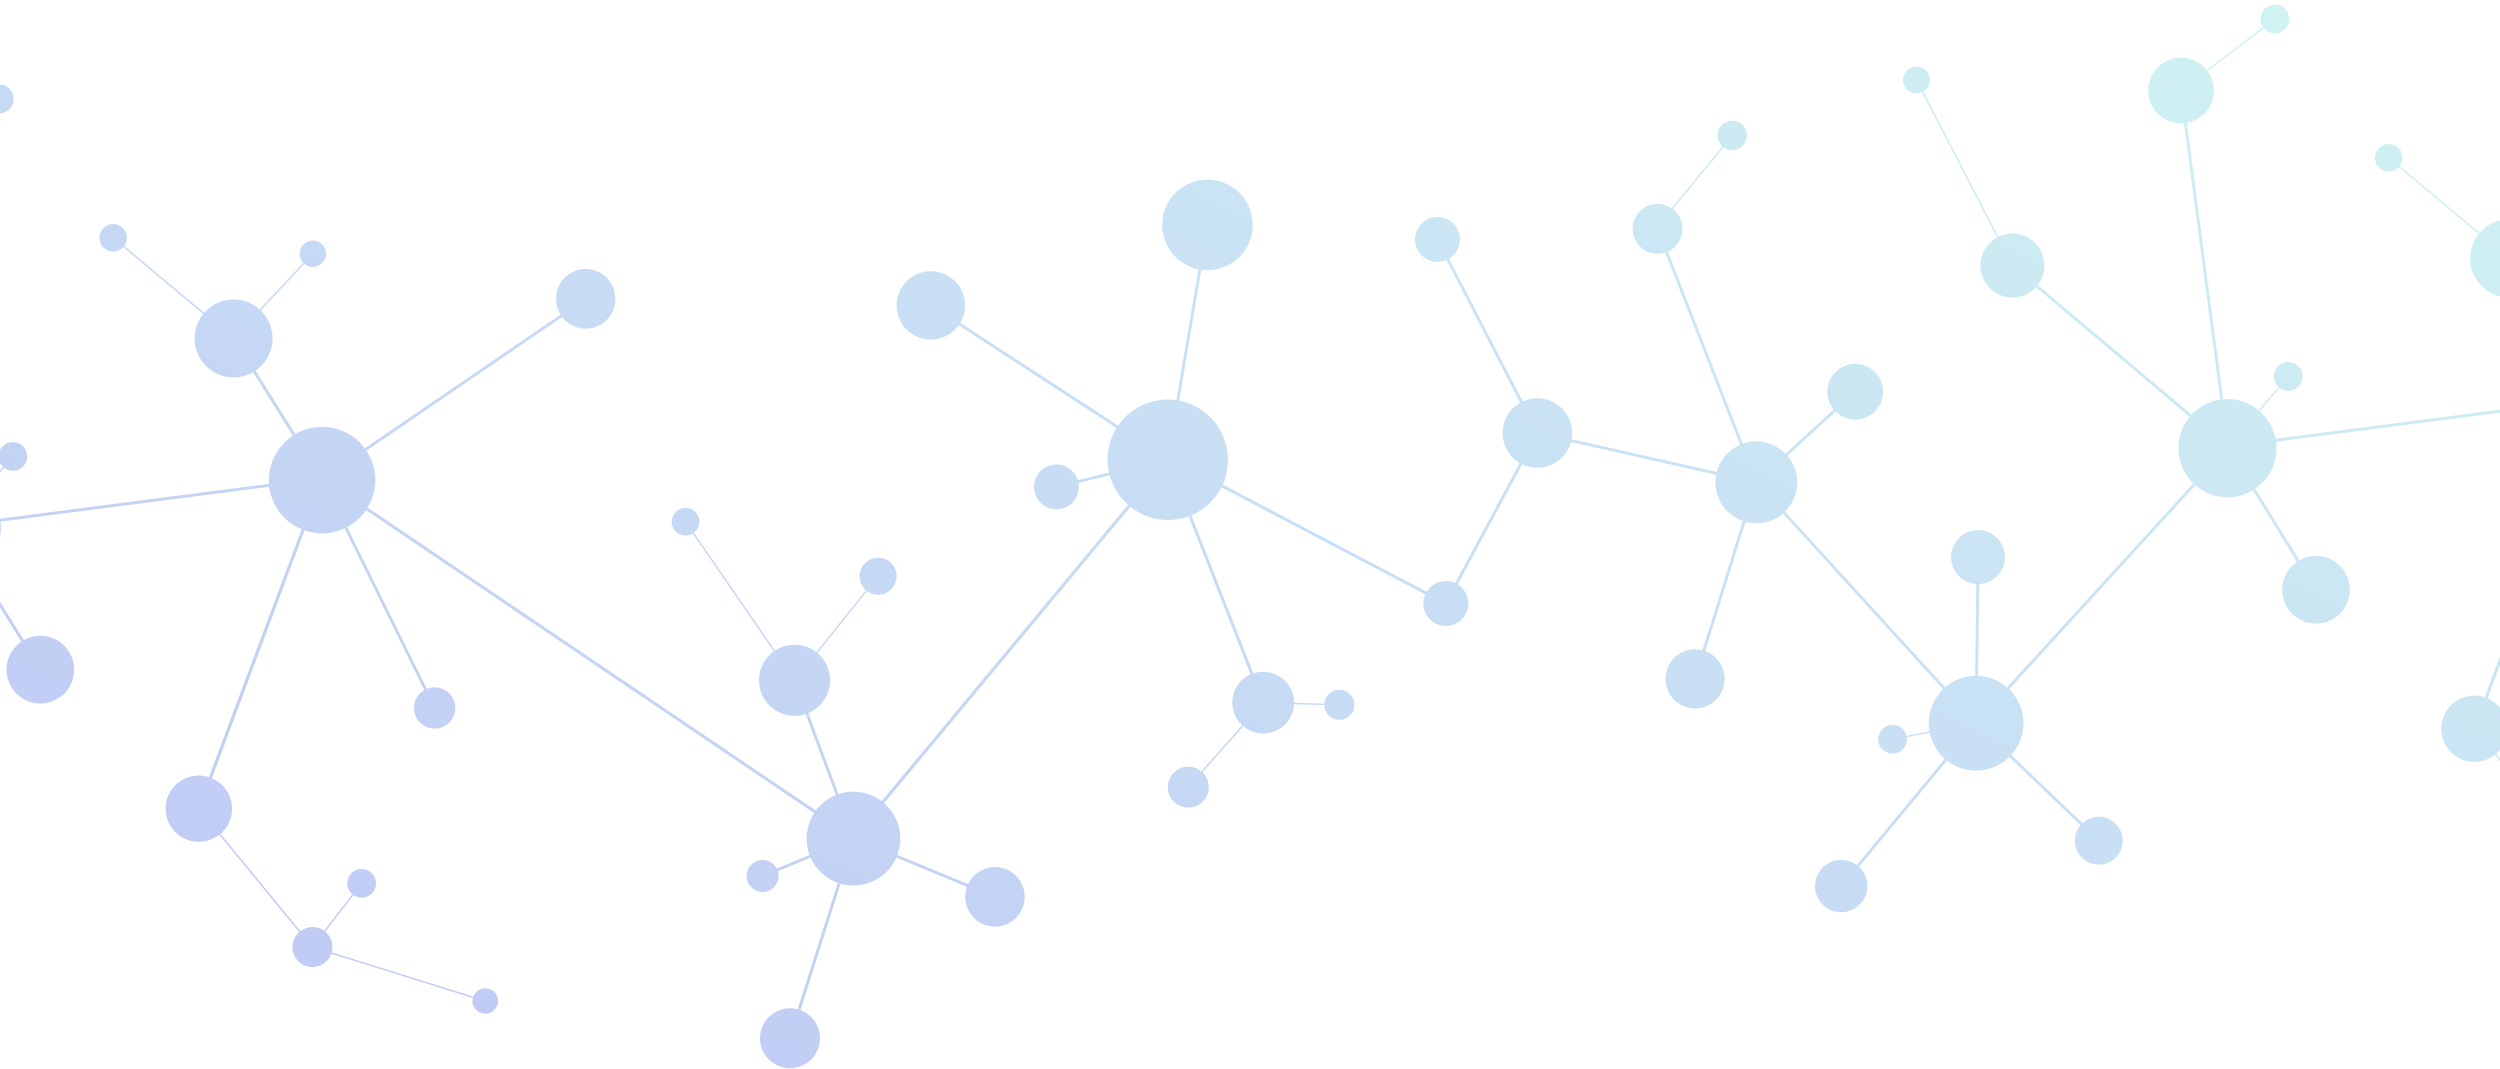 <svg xmlns="http://www.w3.org/2000/svg" width="360" height="154" fill="none"><path fill="url(#a)" fill-rule="evenodd" d="m176.688 67.7-.097.422.035.028a8.658 8.658 0 0 1-.551 1.635l29.365 15.432a3.218 3.218 0 0 1 2.337-1.52 3.201 3.201 0 0 1 1.751.269l9.301-17.312a5.06 5.06 0 0 1-2.411-3.659 5.011 5.011 0 0 1 2.48-4.991l-10.624-20.57a3.077 3.077 0 0 1-.873.247 3.224 3.224 0 0 1-3.606-2.784 3.215 3.215 0 0 1 2.784-3.616 3.226 3.226 0 0 1 3.617 2.784 3.235 3.235 0 0 1-1.535 3.175l10.624 20.57c.446-.208.941-.35 1.454-.417a4.999 4.999 0 0 1 5.569 5.845l20.905 4.72a5.901 5.901 0 0 1 3.365-3.908l-10.784-27.677a3.597 3.597 0 0 1-4.667-2.96 3.59 3.59 0 0 1 3.107-4.025 3.593 3.593 0 0 1 2.484.606l7.303-8.937a2.112 2.112 0 0 1 1.146-3.665 2.125 2.125 0 0 1 2.373 1.826 2.124 2.124 0 0 1-1.832 2.379 2.135 2.135 0 0 1-1.529-.402l-7.293 8.916a3.576 3.576 0 0 1 1.367 2.379 3.624 3.624 0 0 1-2.063 3.731l10.773 27.677a6.505 6.505 0 0 1 1.18-.286c1.899-.24 3.7.457 4.956 1.726l6.953-6.385a3.958 3.958 0 0 1-.882-2.026c-.28-2.195 1.269-4.212 3.464-4.492a4.01 4.01 0 0 1 4.503 3.463 4.02 4.02 0 0 1-3.474 4.492 3.986 3.986 0 0 1-3.314-1.124l-6.963 6.374a5.889 5.889 0 0 1 1.358 3.061 5.84 5.84 0 0 1-1.721 4.962l23.095 25.303a6.83 6.83 0 0 1 3.555-1.58c.249-.036.503-.057.75-.052l.159-13.244c-1.815-.13-3.35-1.506-3.592-3.373a3.89 3.89 0 0 1 3.352-4.35 3.873 3.873 0 0 1 4.34 3.352 3.867 3.867 0 0 1-3.395 4.346c-.097.01-.191.012-.284.022l-.159 13.244a6.81 6.81 0 0 1 4.149 1.64l26.839-29.38a6.977 6.977 0 0 1-2.08-4.144 7.021 7.021 0 0 1 1.566-5.415l-22.146-18.667a4.632 4.632 0 0 1-2.797 1.438 4.593 4.593 0 0 1-5.16-3.97 4.595 4.595 0 0 1 2.359-4.63L276.76 13.275a1.94 1.94 0 0 1-.532.156 1.931 1.931 0 1 1 1.665-2.165 1.921 1.921 0 0 1-.934 1.907l10.804 20.919a4.601 4.601 0 0 1 6.583 3.542 4.576 4.576 0 0 1-.913 3.402l22.152 18.671a7.054 7.054 0 0 1 4.132-2.16l-5.239-39.804c-2.513.22-4.777-1.576-5.096-4.1a4.737 4.737 0 0 1 4.082-5.302 4.734 4.734 0 0 1 4.297 1.746l8.118-6.194a2.048 2.048 0 0 1-.346-.893c-.152-1.122.65-2.16 1.782-2.312a2.07 2.07 0 0 1 2.312 1.782 2.07 2.07 0 0 1-1.782 2.312 2.028 2.028 0 0 1-1.831-.72l-8.113 6.189c.447.618.758 1.363.865 2.172.335 2.518-1.389 4.818-3.859 5.26l5.238 39.814a7.026 7.026 0 0 1 5.099 1.585l2.869-3.381a2.121 2.121 0 0 1-.648-1.232 2.077 2.077 0 0 1 1.793-2.312 2.052 2.052 0 0 1 2.302 1.781 2.063 2.063 0 0 1-1.777 2.318 2.053 2.053 0 0 1-1.524-.417l-2.863 3.376a7.093 7.093 0 0 1 2.277 3.964l38.749-5.026a7.66 7.66 0 0 1 3.419-6.925l-5.734-9.145a5.763 5.763 0 0 1-2.081.7c-3.074.4-5.875-1.77-6.28-4.838a5.58 5.58 0 0 1 1.195-4.237l-11.526-9.64a1.98 1.98 0 0 1-1.183.613 1.97 1.97 0 0 1-2.211-1.704 1.978 1.978 0 0 1 1.699-2.216 1.986 1.986 0 0 1 2.216 1.71 1.937 1.937 0 0 1-.377 1.436l11.521 9.633a5.588 5.588 0 0 1 3.51-1.891 5.588 5.588 0 0 1 4.465 1.4l6.294-6.718a1.927 1.927 0 0 1-.518-1.059 1.905 1.905 0 0 1 1.637-2.13 1.902 1.902 0 0 1 2.129 1.638 1.894 1.894 0 0 1-3.097 1.694l-6.288 6.723a5.53 5.53 0 0 1 1.658 3.301 5.603 5.603 0 0 1-2.405 5.348l5.739 9.14a7.746 7.746 0 0 1 2.867-.977c2.856-.373 5.528.877 7.13 3.028l28.192-19.258a4.123 4.123 0 0 1-.597-1.672 4.255 4.255 0 1 1 8.437-1.098 4.254 4.254 0 0 1-3.675 4.768 4.284 4.284 0 0 1-3.944-1.647l-28.18 19.259a7.603 7.603 0 0 1 .167 8.172l64.553 43.635a6.747 6.747 0 0 1 2.871-2.214l-4.343-11.664a5.06 5.06 0 0 1-.929.208 5.125 5.125 0 0 1-5.746-4.422 5.132 5.132 0 0 1 2.094-4.819L427.42 65.3c-.233.153-.49.248-.78.282a1.985 1.985 0 0 1-2.221-1.714 1.982 1.982 0 0 1 1.71-2.227 1.984 1.984 0 0 1 2.231 1.716 1.976 1.976 0 0 1-.762 1.82l11.681 16.994a5.072 5.072 0 0 1 2.149-.803 5.139 5.139 0 0 1 3.792 1.02l7.155-8.913a2.715 2.715 0 0 1-.897-1.669 2.686 2.686 0 0 1 2.306-2.995 2.666 2.666 0 0 1 2.984 2.305c.191 1.46-.85 2.8-2.3 2.99a2.647 2.647 0 0 1-1.935-.503l-7.161 8.917a5.1 5.1 0 0 1 1.797 3.264 5.128 5.128 0 0 1-3.096 5.376l4.338 11.669c.4-.135.82-.239 1.264-.293a6.741 6.741 0 0 1 4.947 1.32l35.491-42.693a8.624 8.624 0 0 1-2.639-4.237l-4.508 1.102c.008.053.017.095.02.143a3.22 3.22 0 0 1-2.773 3.617 3.226 3.226 0 0 1-3.612-2.78 3.22 3.22 0 0 1 2.779-3.61 3.233 3.233 0 0 1 3.488 2.226l4.497-1.103a8.856 8.856 0 0 1-.132-.726 8.68 8.68 0 0 1 1.22-5.672L465.716 35.32a4.887 4.887 0 0 1-3.375 2.029 4.928 4.928 0 0 1-5.511-4.254 4.936 4.936 0 0 1 4.249-5.517 4.937 4.937 0 0 1 5.522 4.255 4.91 4.91 0 0 1-.655 3.133l22.759 14.805c1.345-1.952 3.467-3.356 6.006-3.68a8.004 8.004 0 0 1 2.345.027l3.192-18.865a6.517 6.517 0 0 1-5.166-5.55 6.506 6.506 0 0 1 5.624-7.293 6.517 6.517 0 0 1 7.299 5.619 6.517 6.517 0 0 1-5.624 7.304 6.684 6.684 0 0 1-1.71-.015l-3.191 18.855c3.558.699 6.444 3.6 6.935 7.387a8.304 8.304 0 0 1-.054 2.622l-.097.422.056.04a8.686 8.686 0 0 1-5.071 6.05l8.936 22.774c.267-.094.549-.16.85-.195a4.449 4.449 0 0 1 4.976 3.837c.028.192.031.388.033.574v.01l4.356.118a2.16 2.16 0 0 1 1.884-1.971 2.158 2.158 0 0 1 2.419 1.865 2.15 2.15 0 0 1-1.865 2.42 2.166 2.166 0 0 1-2.425-1.872.54.54 0 0 1-.005-.097c.001-.045.006-.088.004-.134l-4.371-.123a4.46 4.46 0 0 1-3.871 4.18 4.397 4.397 0 0 1-3.429-1.019l-5.896 6.646c.465.451.791 1.059.883 1.752a2.944 2.944 0 0 1-2.54 3.301 2.943 2.943 0 0 1-3.3-2.539 2.953 2.953 0 0 1 2.545-3.306 2.938 2.938 0 0 1 2.244.653l5.886-6.646a4.403 4.403 0 0 1-1.379-2.69 4.44 4.44 0 0 1 2.585-4.624l-8.926-22.774a8.85 8.85 0 0 1-1.86.457 8.63 8.63 0 0 1-6.499-1.813l-35.491 42.684a6.68 6.68 0 0 1 2.292 4.232 6.783 6.783 0 0 1-.373 3.198l10.189 4.217a4.275 4.275 0 0 1 3.317-2.41 4.27 4.27 0 0 1 4.793 3.692c.311 2.348-1.348 4.487-3.687 4.798a4.288 4.288 0 0 1-4.798-3.697 4.233 4.233 0 0 1 .216-1.985l-10.183-4.221a6.76 6.76 0 0 1-5.298 3.967 6.967 6.967 0 0 1-2.722-.206l-5.773 18.209a4.31 4.31 0 0 1 2.777 3.485 4.33 4.33 0 0 1-3.731 4.839c-2.36.31-4.519-1.36-4.834-3.725a4.321 4.321 0 0 1 3.725-4.834 4.376 4.376 0 0 1 1.653.107l5.778-18.213a6.785 6.785 0 0 1-3.912-3.623l-4.718 1.961c.037.117.074.245.084.377a2.31 2.31 0 0 1-1.983 2.588 2.31 2.31 0 0 1-2.583-1.988 2.302 2.302 0 0 1 4.32-1.363l4.734-1.966a6.248 6.248 0 0 1-.369-1.467 6.708 6.708 0 0 1 1.03-4.549L380.4 61.956a7.675 7.675 0 0 1-2.718 2.436l11.476 23.299a2.977 2.977 0 0 1 4.075 2.373 2.982 2.982 0 0 1-2.572 3.33 2.984 2.984 0 0 1-3.331-2.572 2.978 2.978 0 0 1 1.451-2.947l-11.47-23.294a7.711 7.711 0 0 1-2.237.652 7.63 7.63 0 0 1-3.514-.376l-13.352 35.714a4.735 4.735 0 0 1 2.859 3.762 4.784 4.784 0 0 1-1.622 4.235l11.508 14.015a2.842 2.842 0 0 1 1.376-.568 2.872 2.872 0 0 1 2.035.513l4.065-5.277a2.068 2.068 0 0 1-.712-1.303 2.069 2.069 0 0 1 1.782-2.313 2.068 2.068 0 0 1 .535 4.1 2.07 2.07 0 0 1-1.442-.351l-4.07 5.282a2.786 2.786 0 0 1 1.016 1.832c.052.386.02.769-.074 1.128l20.392 6.382a1.822 1.822 0 0 1 1.486-1.184 1.851 1.851 0 0 1 2.079 1.593 1.857 1.857 0 0 1-1.604 2.078 1.858 1.858 0 0 1-2.083-1.598 1.667 1.667 0 0 1 .045-.687l-20.387-6.387a2.881 2.881 0 0 1-2.343 1.899 2.865 2.865 0 0 1-3.219-2.483 2.849 2.849 0 0 1 .939-2.527l-11.513-14.021a4.768 4.768 0 0 1-7.673-3.136 4.76 4.76 0 0 1 4.109-5.338 4.64 4.64 0 0 1 2.081.188l13.357-35.708a7.641 7.641 0 0 1-4.665-6.09c-.015-.007-.004-.017-.004-.017l-38.706 5.017c-.006.016-.001.021.004.027.353 2.713-.898 5.264-3.006 6.726l6.373 10.314a5.022 5.022 0 0 1 1.75-.578 4.864 4.864 0 0 1 5.455 4.205 4.863 4.863 0 0 1-4.204 5.455 4.862 4.862 0 0 1-5.45-4.199 4.837 4.837 0 0 1 2.092-4.645l-6.374-10.315a6.989 6.989 0 0 1-2.734.957c-2.068.275-4.044-.393-5.516-1.666l-26.828 29.38a6.803 6.803 0 0 1 2.002 4.005 6.74 6.74 0 0 1-1.694 5.43l10.251 9.822a3.456 3.456 0 0 1 5.766 2.092c.251 1.889-1.091 3.615-2.979 3.866a3.454 3.454 0 0 1-3.866-2.979c-.131-1 .178-1.96.787-2.671l-10.251-9.821a6.878 6.878 0 0 1-3.889 1.896 6.81 6.81 0 0 1-5.065-1.383l-12.678 15.305a3.75 3.75 0 0 1 1.171 2.275 3.761 3.761 0 0 1-3.252 4.228 3.775 3.775 0 0 1-4.228-3.252 3.775 3.775 0 0 1 3.257-4.223 3.814 3.814 0 0 1 2.727.706l12.678-15.306a6.77 6.77 0 0 1-2.167-3.732l-3.325.631c0 .011.01.022.01.022a2.069 2.069 0 0 1-1.782 2.312 2.061 2.061 0 0 1-2.307-1.787 2.052 2.052 0 0 1 1.776-2.307 2.046 2.046 0 0 1 2.259 1.559l3.336-.642a2.266 2.266 0 0 0-.03-.143c-.011-.048-.023-.096-.031-.144a6.82 6.82 0 0 1 2.018-5.769l-23.084-25.303a5.887 5.887 0 0 1-3.056 1.353 6.12 6.12 0 0 1-2.314-.156l-5.806 18.612a4.244 4.244 0 0 1 2.758 3.442 4.256 4.256 0 0 1-3.676 4.768 4.239 4.239 0 0 1-4.762-3.67 4.247 4.247 0 0 1 3.665-4.768 4.361 4.361 0 0 1 1.61.106l5.807-18.623a5.92 5.92 0 0 1-3.884-4.8 5.593 5.593 0 0 1 .053-1.844l-20.905-4.72a4.98 4.98 0 0 1-4.18 3.646 4.955 4.955 0 0 1-2.827-.452l-9.296 17.307a3.234 3.234 0 0 1 1.49 2.325 3.247 3.247 0 0 1-2.795 3.627 3.224 3.224 0 0 1-3.622-2.79 3.26 3.26 0 0 1 .247-1.72L175.889 70.17a8.684 8.684 0 0 1-4.334 4.03l8.936 22.775c.267-.094.549-.161.85-.195a4.45 4.45 0 0 1 4.977 3.836c.028.196.03.396.033.585l4.356.117a2.16 2.16 0 0 1 1.883-1.971 2.158 2.158 0 0 1 2.419 1.865 2.15 2.15 0 0 1-1.865 2.42 2.166 2.166 0 0 1-2.425-1.871c-.012-.08.002-.153 0-.232l-4.372-.123a4.46 4.46 0 0 1-3.871 4.181 4.4 4.4 0 0 1-3.429-1.019l-5.896 6.645c.465.451.792 1.06.883 1.753a2.943 2.943 0 0 1-2.539 3.3 2.943 2.943 0 0 1-3.301-2.539 2.953 2.953 0 0 1 2.545-3.306 2.943 2.943 0 0 1 2.245.653l5.885-6.646a4.4 4.4 0 0 1-1.379-2.689 4.44 4.44 0 0 1 2.585-4.624L171.15 74.34a8.63 8.63 0 0 1-8.36-1.356l-35.491 42.684a6.682 6.682 0 0 1 2.292 4.232 6.787 6.787 0 0 1-.373 3.199l10.19 4.216a4.274 4.274 0 0 1 3.316-2.41 4.271 4.271 0 0 1 4.794 3.692 4.279 4.279 0 0 1-3.687 4.798 4.286 4.286 0 0 1-4.798-3.697 4.22 4.22 0 0 1 .216-1.985l-10.184-4.221a6.756 6.756 0 0 1-5.298 3.967 6.967 6.967 0 0 1-2.722-.205l-5.773 18.208a4.311 4.311 0 0 1 2.777 3.486 4.328 4.328 0 0 1-3.731 4.838c-2.359.31-4.519-1.36-4.834-3.725a4.322 4.322 0 0 1 3.726-4.834 4.372 4.372 0 0 1 1.652.108l5.779-18.214a6.784 6.784 0 0 1-3.913-3.623l-4.718 1.961c.037.118.074.245.084.377a2.31 2.31 0 0 1-1.983 2.588 2.308 2.308 0 0 1-2.582-1.988 2.3 2.3 0 0 1 4.319-1.362l4.734-1.966a6.256 6.256 0 0 1-.369-1.468 6.706 6.706 0 0 1 1.03-4.548l-64.537-43.63a7.674 7.674 0 0 1-2.718 2.436l11.476 23.3a2.977 2.977 0 0 1 4.076 2.373 2.983 2.983 0 0 1-2.573 3.33 2.984 2.984 0 0 1-3.33-2.573 2.977 2.977 0 0 1 1.45-2.947l-11.47-23.293a7.708 7.708 0 0 1-2.237.651 7.631 7.631 0 0 1-3.514-.376l-13.352 35.715a4.732 4.732 0 0 1 2.86 3.762 4.785 4.785 0 0 1-1.623 4.234l11.508 14.015a2.863 2.863 0 0 1 3.411-.054l4.066-5.277a2.071 2.071 0 0 1-.713-1.304 2.067 2.067 0 1 1 .875 1.437l-4.07 5.282a2.786 2.786 0 0 1 1.016 1.832c.052.386.02.769-.074 1.128l20.392 6.381a1.822 1.822 0 0 1 1.486-1.183 1.85 1.85 0 0 1 2.079 1.593 1.86 1.86 0 0 1-3.687.479 1.683 1.683 0 0 1 .045-.687l-20.387-6.387a2.882 2.882 0 0 1-2.343 1.9 2.864 2.864 0 0 1-3.219-2.484 2.85 2.85 0 0 1 .94-2.527l-11.514-14.021a4.79 4.79 0 0 1-2.33.98 4.77 4.77 0 0 1-5.343-4.116 4.759 4.759 0 0 1 4.11-5.338 4.638 4.638 0 0 1 2.08.189l13.357-35.709a7.64 7.64 0 0 1-4.664-6.09c-.016-.006-.005-.016-.005-.016L.06 75.114c-.006.015 0 .02.004.026.353 2.714-.897 5.265-3.006 6.727L3.432 92.18a5.015 5.015 0 0 1 1.75-.578 4.864 4.864 0 0 1 5.455 4.204 4.864 4.864 0 0 1-4.204 5.455 4.861 4.861 0 0 1-5.45-4.198 4.837 4.837 0 0 1 2.092-4.646l-6.373-10.314a6.998 6.998 0 0 1-2.735.957 6.999 6.999 0 0 1-5.515-1.666l-26.829 29.38a6.8 6.8 0 0 1 2.002 4.004 6.745 6.745 0 0 1-1.694 5.431l10.25 9.821a3.456 3.456 0 0 1 5.766 2.092c.252 1.889-1.09 3.615-2.978 3.866a3.453 3.453 0 0 1-3.866-2.979 3.41 3.41 0 0 1 .787-2.67l-10.25-9.822a6.887 6.887 0 0 1-3.89 1.897 6.806 6.806 0 0 1-5.065-1.384l-12.678 15.305a3.757 3.757 0 0 1 1.171 2.276 3.76 3.76 0 0 1-3.252 4.227 3.775 3.775 0 0 1-4.228-3.252 3.774 3.774 0 0 1 3.258-4.222 3.812 3.812 0 0 1 2.726.705l12.678-15.305a6.766 6.766 0 0 1-2.166-3.733l-3.326.632c0 .01.01.021.01.021a2.07 2.07 0 0 1-1.782 2.313 2.062 2.062 0 0 1-2.307-1.787 2.053 2.053 0 0 1 1.776-2.308 2.047 2.047 0 0 1 2.26 1.559l3.335-.642a2.937 2.937 0 0 0-.03-.143 3.058 3.058 0 0 1-.031-.143 6.817 6.817 0 0 1 2.019-5.769l-23.085-25.304a5.884 5.884 0 0 1-3.056 1.354 6.118 6.118 0 0 1-2.314-.157l-5.806 18.613a4.242 4.242 0 0 1 2.758 3.442 4.254 4.254 0 0 1-3.675 4.767 4.24 4.24 0 0 1-4.763-3.669 4.246 4.246 0 0 1 3.665-4.768 4.36 4.36 0 0 1 1.61.105l5.807-18.623a5.92 5.92 0 0 1-3.883-4.8 5.588 5.588 0 0 1 .052-1.844l-20.905-4.72a4.978 4.978 0 0 1-4.18 3.647 4.95 4.95 0 0 1-2.826-.452l-9.296 17.306a3.233 3.233 0 0 1 1.489 2.326 3.246 3.246 0 0 1-2.795 3.626 3.225 3.225 0 0 1-3.622-2.79 3.26 3.26 0 0 1 .247-1.72l-34.809-18.3a5.047 5.047 0 0 1-3.681 2.452 5.02 5.02 0 0 1-5.608-4.326 5.01 5.01 0 0 1 4.321-5.603 5.004 5.004 0 0 1 5.608 4.316 5.004 5.004 0 0 1-.445 2.78l34.84 18.312a3.22 3.22 0 0 1 2.338-1.52 3.204 3.204 0 0 1 1.751.268l9.301-17.31a5.054 5.054 0 0 1-2.411-3.66 5.01 5.01 0 0 1 2.48-4.992l-10.624-20.569a3.08 3.08 0 0 1-.873.247 3.222 3.222 0 0 1-3.606-2.784 3.215 3.215 0 0 1 2.784-3.616 3.225 3.225 0 0 1 2.082 5.96l10.624 20.568a5 5 0 0 1 1.454-.416 5 5 0 0 1 5.569 5.845l20.905 4.72a5.902 5.902 0 0 1 3.365-3.908L-87.88 47.89a3.597 3.597 0 0 1-4.666-2.96 3.59 3.59 0 0 1 3.106-4.024 3.593 3.593 0 0 1 2.484.606l7.303-8.938a2.112 2.112 0 0 1 1.145-3.665 2.125 2.125 0 0 1 2.374 1.827 2.124 2.124 0 0 1-1.832 2.378 2.135 2.135 0 0 1-1.53-.401l-7.292 8.916a3.577 3.577 0 0 1 1.367 2.378 3.622 3.622 0 0 1-2.064 3.732l10.774 27.677a6.507 6.507 0 0 1 1.18-.286c1.899-.24 3.7.457 4.956 1.726l6.953-6.385a3.951 3.951 0 0 1-.882-2.026c-.28-2.195 1.268-4.212 3.463-4.492a4.01 4.01 0 1 1 1.03 7.955 3.987 3.987 0 0 1-3.314-1.124l-6.963 6.373a5.886 5.886 0 0 1 1.358 3.062 5.84 5.84 0 0 1-1.721 4.961l23.095 25.304A6.82 6.82 0 0 1-44 108.905a4.51 4.51 0 0 1 .75-.053l.158-13.245c-1.814-.13-3.35-1.505-3.591-3.372a3.89 3.89 0 0 1 3.352-4.35 3.873 3.873 0 0 1 4.34 3.352 3.867 3.867 0 0 1-3.342 4.34c-.069.01-.135.013-.201.017a3.62 3.62 0 0 0-.137.01l-.159 13.245a6.816 6.816 0 0 1 4.15 1.639l26.839-29.38a6.98 6.98 0 0 1-2.08-4.144 7.025 7.025 0 0 1 1.566-5.415l-22.147-18.666a4.628 4.628 0 0 1-2.796 1.438 4.593 4.593 0 0 1-5.16-3.97 4.593 4.593 0 0 1 2.359-4.63l-10.814-20.929a1.936 1.936 0 0 1-.533.156 1.937 1.937 0 0 1-2.164-1.665 1.932 1.932 0 0 1 3.83-.5 1.923 1.923 0 0 1-.934 1.907l10.804 20.919a4.601 4.601 0 0 1 6.583 3.542 4.573 4.573 0 0 1-.913 3.401l22.152 18.672a7.054 7.054 0 0 1 4.132-2.16l-5.239-39.804c-2.513.22-4.778-1.576-5.096-4.1a4.738 4.738 0 0 1 4.082-5.302 4.735 4.735 0 0 1 4.297 1.746l8.118-6.194a2.04 2.04 0 0 1-.346-.893c-.152-1.122.65-2.16 1.782-2.313a2.07 2.07 0 0 1 2.312 1.782A2.07 2.07 0 0 1 .172 16.3a2.03 2.03 0 0 1-1.832-.72l-8.112 6.188c.447.62.757 1.364.865 2.173.335 2.518-1.389 4.817-3.86 5.26l5.239 39.814A7.024 7.024 0 0 1-2.43 70.6l2.87-3.381a2.12 2.12 0 0 1-.648-1.233 2.077 2.077 0 0 1 1.793-2.312 2.052 2.052 0 0 1 2.302 1.782 2.063 2.063 0 0 1-1.777 2.318 2.052 2.052 0 0 1-1.524-.418l-2.863 3.377A7.096 7.096 0 0 1 0 74.695l38.748-5.025a7.66 7.66 0 0 1 3.42-6.925L36.434 53.6a5.762 5.762 0 0 1-2.081.7c-3.074.4-5.875-1.77-6.28-4.839a5.58 5.58 0 0 1 1.195-4.236l-11.526-9.64a1.98 1.98 0 0 1-1.183.613 1.97 1.97 0 0 1-2.211-1.704 1.978 1.978 0 0 1 1.699-2.216 1.985 1.985 0 0 1 2.215 1.71 1.936 1.936 0 0 1-.376 1.435l11.52 9.634a5.589 5.589 0 0 1 3.511-1.892 5.587 5.587 0 0 1 4.465 1.4l6.293-6.718a1.929 1.929 0 0 1-.517-1.058 1.905 1.905 0 0 1 1.637-2.13 1.903 1.903 0 0 1 2.13 1.638 1.894 1.894 0 0 1-3.098 1.694l-6.289 6.723a5.53 5.53 0 0 1 1.659 3.3 5.604 5.604 0 0 1-2.406 5.348l5.74 9.14a7.742 7.742 0 0 1 2.866-.977c2.857-.372 5.529.878 7.131 3.029L80.72 45.296a4.124 4.124 0 0 1-.596-1.672 4.255 4.255 0 1 1 8.437-1.098 4.254 4.254 0 0 1-3.675 4.767 4.283 4.283 0 0 1-3.944-1.646l-28.18 19.259a7.6 7.6 0 0 1 .168 8.172l64.551 43.634a6.756 6.756 0 0 1 2.872-2.213l-4.343-11.664a5.012 5.012 0 0 1-.929.208 5.124 5.124 0 0 1-5.746-4.422 5.132 5.132 0 0 1 2.094-4.819L99.746 76.818c-.232.153-.489.247-.78.282a1.985 1.985 0 0 1-2.22-1.715 1.982 1.982 0 0 1 1.71-2.226 1.985 1.985 0 0 1 2.231 1.716 1.977 1.977 0 0 1-.762 1.819l11.681 16.995a5.074 5.074 0 0 1 2.149-.803 5.139 5.139 0 0 1 3.792 1.019l7.155-8.912a2.706 2.706 0 0 1-.897-1.669 2.685 2.685 0 0 1 2.306-2.995 2.666 2.666 0 0 1 2.984 2.305c.19 1.46-.85 2.8-2.3 2.99a2.648 2.648 0 0 1-1.935-.503l-7.161 8.917a5.1 5.1 0 0 1 1.797 3.264 5.129 5.129 0 0 1-3.096 5.376l4.337 11.669a6.29 6.29 0 0 1 1.265-.293 6.738 6.738 0 0 1 4.947 1.32L162.44 72.68a8.616 8.616 0 0 1-2.639-4.236l-4.508 1.102.006.039c.006.036.012.068.014.104a3.22 3.22 0 0 1-2.774 3.617 3.225 3.225 0 0 1-3.611-2.78 3.22 3.22 0 0 1 2.779-3.61 3.23 3.23 0 0 1 3.487 2.226l4.498-1.103a8.468 8.468 0 0 1-.132-.726 8.674 8.674 0 0 1 1.22-5.672l-22.738-14.804a4.883 4.883 0 0 1-3.374 2.03 4.928 4.928 0 0 1-5.511-4.255 4.936 4.936 0 0 1 4.249-5.516 4.936 4.936 0 0 1 5.521 4.254 4.91 4.91 0 0 1-.654 3.134l22.758 14.805c1.346-1.952 3.468-3.356 6.007-3.68a8.01 8.01 0 0 1 2.345.027l3.192-18.866a6.52 6.52 0 0 1-5.167-5.549 6.508 6.508 0 0 1 5.624-7.293 6.517 6.517 0 0 1 7.3 5.618 6.518 6.518 0 0 1-5.625 7.305 6.68 6.68 0 0 1-1.709-.015l-3.191 18.855c3.558.698 6.443 3.599 6.935 7.386a8.334 8.334 0 0 1-.054 2.623Z" clip-rule="evenodd" opacity=".3"/><defs><linearGradient id="a" x1="-253.555" x2="-117.968" y1="46.871" y2="-227.705" gradientUnits="userSpaceOnUse"><stop stop-color="#273BE0"/><stop offset="1" stop-color="#64D9D8"/></linearGradient></defs></svg>